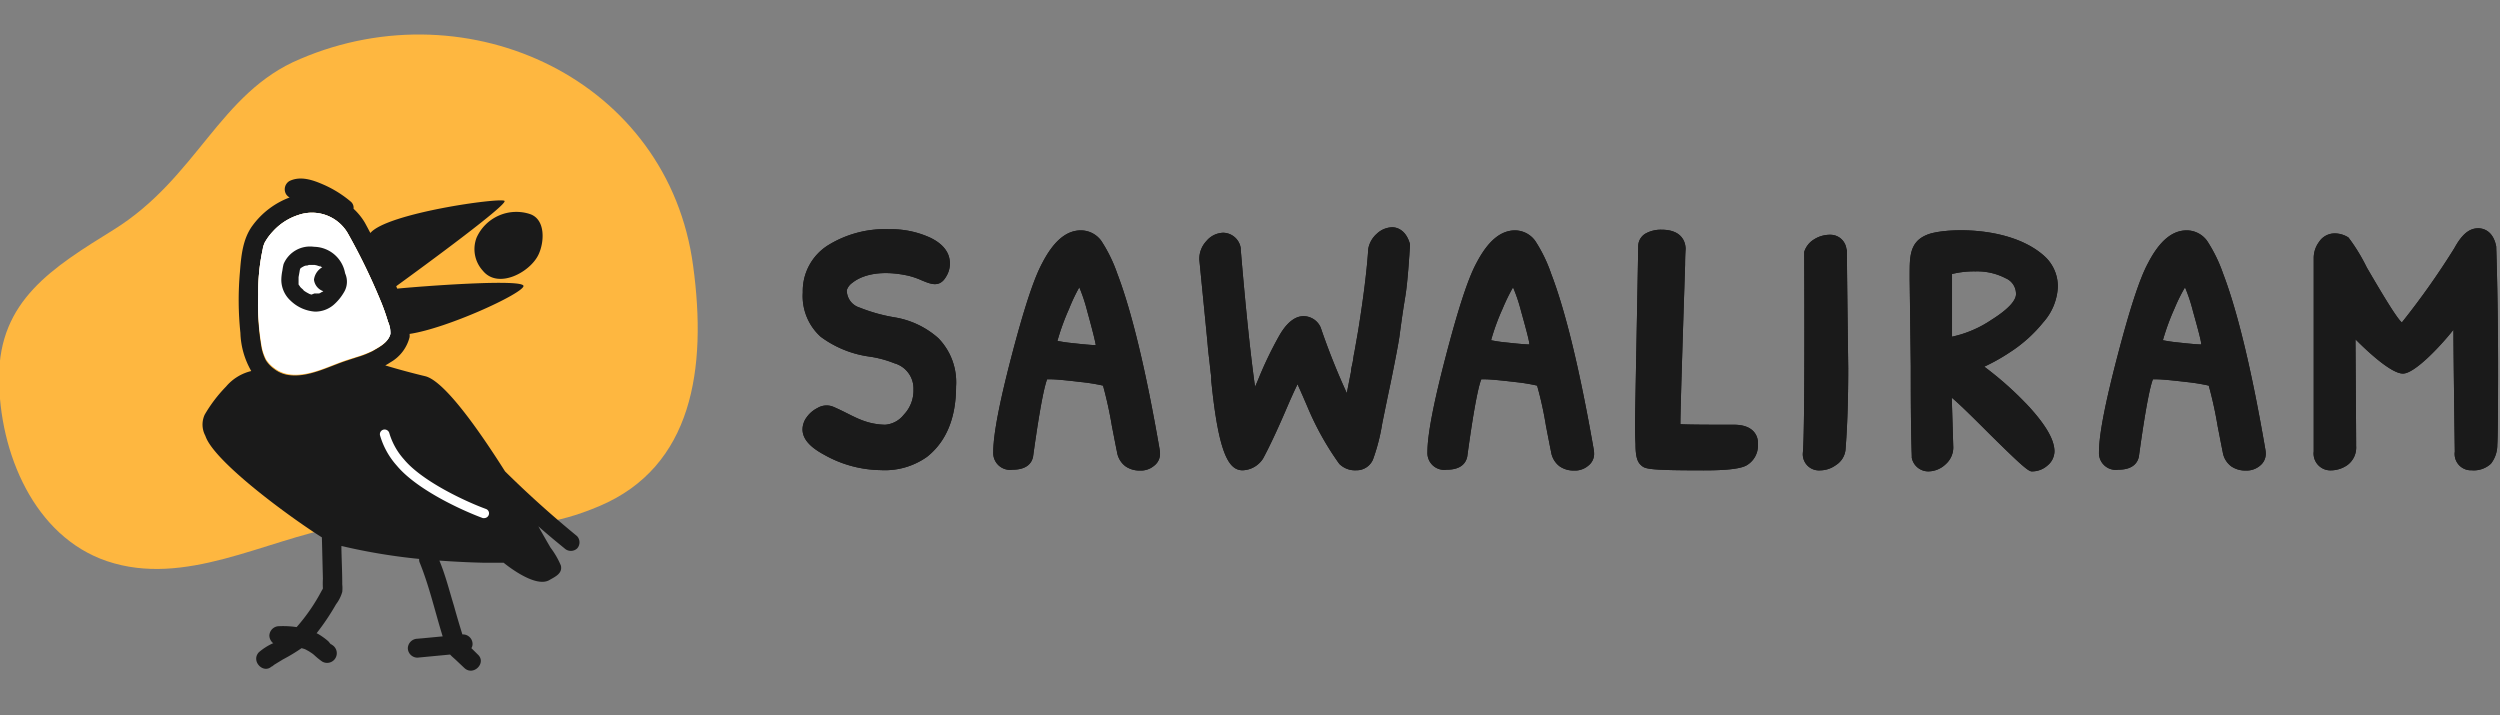 <svg xmlns="http://www.w3.org/2000/svg" viewBox="0 0 297 85"><rect x="0" y="0" width="297" height="85" fill="#808080" stroke="none"/><defs><style>.cls-1{fill:#1a1a1a;}.cls-2{fill:#feb740;}.cls-3{fill:#fff;}.cls-4{fill:none;}.cls-5{fill:#231f20;}</style></defs><title>Logo-24</title><g id="Grid"><path class="cls-1" d="M106.33,37.71h0a20,20,0,0,1-4.21-1.17,2.14,2.14,0,0,1-1.52-2.07,1.69,1.69,0,0,1,.67-.88c.66-.54,2.65-1.7,6.62-.84a9.37,9.37,0,0,1,1.6.55c1.1.46,2.14.9,2.91-.44a2.93,2.93,0,0,0,.45-1.54c0-1.3-.79-2.34-2.35-3.09a11.19,11.19,0,0,0-4.87-1,12.85,12.85,0,0,0-7.26,1.91,6.41,6.41,0,0,0-3,5.59A6.51,6.51,0,0,0,97.49,40a12.59,12.59,0,0,0,5.85,2.37,12.92,12.92,0,0,1,2.92.79,3.11,3.11,0,0,1,2.26,3.11,4.14,4.14,0,0,1-1.15,3,3.11,3.11,0,0,1-2.22,1.19,8,8,0,0,1-2.87-.59c-.24-.09-.7-.29-1.57-.73s-1.34-.65-1.68-.8a2.09,2.09,0,0,0-1.91.13,3.47,3.47,0,0,0-1.27,1.08A2.47,2.47,0,0,0,95.34,51c0,1.11.83,2.08,2.53,3a14,14,0,0,0,6.77,1.85,8.67,8.67,0,0,0,5.48-1.57c2.3-1.82,3.46-4.64,3.46-8.36a7.49,7.49,0,0,0-2.11-5.75A10.35,10.35,0,0,0,106.33,37.71Z"/><path class="cls-1" d="M132.74,32.52h0a17.67,17.67,0,0,0-1.91-3.91,3,3,0,0,0-2.42-1.24c-1.74,0-3.25,1.28-4.61,3.92-1,1.86-2.18,5.48-3.64,11.07S118,51.68,118,53.71a2,2,0,0,0,2.29,2.09c1.75,0,2.3-.84,2.44-1.56.93-6.76,1.45-8.65,1.67-9.18l.46,0c.39,0,1.32.06,3.51.32a22.66,22.66,0,0,1,2.67.43,47.41,47.41,0,0,1,1.05,4.78c.3,1.54.5,2.58.61,3.1a2.63,2.63,0,0,0,1,1.7,2.91,2.91,0,0,0,1.72.51,2.44,2.44,0,0,0,1.7-.58,1.77,1.77,0,0,0,.69-1.33,3.36,3.36,0,0,0-.05-.62C136.14,44,134.45,37,132.74,32.52ZM130.18,41c-.37,0-1.09-.05-2.8-.24a17.62,17.62,0,0,1-1.76-.26A27.79,27.79,0,0,1,127,36.7a21.24,21.24,0,0,1,1.22-2.57,19.74,19.74,0,0,1,.93,2.79C129.9,39.63,130.12,40.61,130.18,41Z"/><path class="cls-1" d="M165.4,27a2.75,2.75,0,0,0-1.79.73,3.15,3.15,0,0,0-1.06,1.83c-.16,2.52-.57,5.79-1.2,9.72l-.44,2.51c-.06.27-.11.55-.15.86s-.09.52-.15.79a4.17,4.17,0,0,0-.12.77L160,46.7a83.11,83.11,0,0,1-3.12-7.84l-.09-.17a2.24,2.24,0,0,0-1.93-1.13c-1,0-2,.76-2.89,2.33a44.69,44.69,0,0,0-2.48,5.16l-.39.91c-.56-4-1.13-9.51-1.7-16.32l0-.15a2.15,2.15,0,0,0-2.09-1.84,2.71,2.71,0,0,0-2,1,3.08,3.08,0,0,0-.83,2.18c.57,5.83.93,9.37,1,10.22s.17,1.56.24,2.23.13,1.18.17,1.46a3.73,3.73,0,0,1,0,.4c.88,8.91,2.13,10.73,3.74,10.73a3,3,0,0,0,2.43-1.41c.77-1.43,1.66-3.33,2.66-5.65.53-1.24,1-2.3,1.43-3.17.1.24.22.5.35.79.33.75.63,1.44.91,2.1a34.12,34.12,0,0,0,3.7,6.58,2.64,2.64,0,0,0,2,.76,2.12,2.12,0,0,0,2-1.28,23,23,0,0,0,1.1-4.28c.45-2.22.7-3.42.74-3.61s.17-.78.37-1.77.4-2,.59-3,.31-1.7.35-2,.12-.91.24-1.77.27-1.85.46-3,.37-3.17.54-5.9v-.14l0-.14C167,27.23,165.87,27,165.4,27Z"/><path class="cls-1" d="M184.28,32.52h0a17.54,17.54,0,0,0-1.9-3.91A3,3,0,0,0,180,27.37c-1.74,0-3.25,1.28-4.62,3.92-1,1.86-2.17,5.48-3.63,11.07s-2.17,9.31-2.17,11.35a2,2,0,0,0,2.29,2.09c1.75,0,2.29-.84,2.44-1.56.92-6.76,1.44-8.65,1.67-9.18l.46,0c.39,0,1.32.06,3.51.32a21.86,21.86,0,0,1,2.66.43,42.86,42.86,0,0,1,1.05,4.78c.3,1.54.5,2.58.61,3.1a2.66,2.66,0,0,0,1,1.7,2.91,2.91,0,0,0,1.72.51,2.44,2.44,0,0,0,1.7-.58,1.77,1.77,0,0,0,.69-1.33,3.12,3.12,0,0,0-.05-.62C187.69,44,186,37,184.28,32.52Zm-4.53,1.61a19.31,19.31,0,0,1,.94,2.79c.76,2.71,1,3.69,1,4-.37,0-1.09-.05-2.8-.24a15.83,15.83,0,0,1-1.75-.26,25.82,25.82,0,0,1,1.37-3.75A22.63,22.63,0,0,1,179.75,34.13Z"/><path class="cls-1" d="M206,50.46v.28h0v-.28c-2.13,0-5.47,0-6.37-.07,0-1.92.42-14.6.56-18.94,0-1.14.06-1.85.06-1.87,0-.54-.21-2.29-2.86-2.29a3.73,3.73,0,0,0-1.77.39,1.75,1.75,0,0,0-1,1.55c0,.85-.39,20.84-.38,21.27s0,1.18.06,2.24c0,1.5.21,2.14.68,2.55s.78.59,7.43.59c1.68,0,4-.06,5-.55a2.72,2.72,0,0,0,1.43-2.59C208.89,52.21,208.68,50.46,206,50.46Z"/><path class="cls-1" d="M219.35,29.54a1.92,1.92,0,0,0-1.91-1.65,3.51,3.51,0,0,0-1.93.55,2.67,2.67,0,0,0-1.17,1.49l0,.17c0,.21.11,21-.16,23.69a1.92,1.92,0,0,0,2.05,2.09,3.24,3.24,0,0,0,1.88-.63,2.47,2.47,0,0,0,1.13-1.75c.22-2.67.33-6,.33-9.75-.08-6.22-.14-10.89-.16-14Z"/><path class="cls-1" d="M242.74,38.29a6.8,6.8,0,0,0,1.73-4.17,4.84,4.84,0,0,0-1.67-3.76c-4.2-3.7-12.18-3.26-13.93-2.44-2,.83-2,2.6-2,4.63,0,.25,0,.5,0,.75L227,43.48c0,3.52,0,7.11.12,10.7l0,.2A2,2,0,0,0,229.11,56a3,3,0,0,0,2-.82,2.68,2.68,0,0,0,.94-2l-.18-5.94c1,.84,2.73,2.56,4.41,4.24C239.84,55,240.94,56,241.36,56a2.74,2.74,0,0,0,1.87-.69,2.22,2.22,0,0,0,.84-1.68c0-1.36-1-3.09-3-5.29a40.17,40.17,0,0,0-5.34-4.78,22.92,22.92,0,0,0,3-1.68A16.8,16.8,0,0,0,242.74,38.29ZM236.58,38a13.36,13.36,0,0,1-4.68,2c0-3.68,0-6.07,0-7.45a10.91,10.91,0,0,1,2.79-.31,7.33,7.33,0,0,1,3.59.82,2,2,0,0,1,1.22,1.84C239.53,35.39,239.15,36.39,236.58,38Z"/><path class="cls-1" d="M264.11,32.52h0a17.67,17.67,0,0,0-1.91-3.91,3,3,0,0,0-2.42-1.24c-1.74,0-3.25,1.28-4.61,3.92-1,1.86-2.17,5.48-3.63,11.07s-2.18,9.31-2.18,11.35a2,2,0,0,0,2.29,2.09c1.75,0,2.3-.84,2.45-1.56.93-6.82,1.46-8.68,1.67-9.18l.45,0c.4,0,1.32.06,3.51.32a22.66,22.66,0,0,1,2.67.43,46.6,46.6,0,0,1,1.05,4.78c.3,1.54.5,2.58.61,3.11a2.61,2.61,0,0,0,1,1.69,2.93,2.93,0,0,0,1.72.51,2.48,2.48,0,0,0,1.71-.58,1.79,1.79,0,0,0,.68-1.33,2.66,2.66,0,0,0-.05-.62C267.51,44,265.82,37,264.11,32.52Zm-4.53,1.61a19.74,19.74,0,0,1,.93,2.79c.76,2.71,1,3.69,1,4-.37,0-1.09-.05-2.8-.24a17.62,17.62,0,0,1-1.76-.26,27.79,27.79,0,0,1,1.37-3.75A20.48,20.48,0,0,1,259.58,34.13Z"/><path class="cls-1" d="M296.55,29.28v0c-.38-1.95-1.63-2.16-2.14-2.16-1.07,0-1.94.73-2.83,2.36a92.29,92.29,0,0,1-6.24,8.83c-.68-.56-2.85-4.28-4.17-6.54A21.76,21.76,0,0,0,279,28.22a3,3,0,0,0-1.65-.49,2.21,2.21,0,0,0-1.84,1,3.2,3.2,0,0,0-.64,1.87V42.11c0,5.22,0,9.1,0,11.52a2,2,0,0,0,2,2.25,3.49,3.49,0,0,0,2-.63A2.58,2.58,0,0,0,279.91,53c0-2.13-.07-10.12-.08-12.69,1.52,1.53,4.27,4.07,5.64,4.07s4.39-3.17,6-5.21c0,3.16.16,14.36.16,14.49a1.94,1.94,0,0,0,2,2.21,3,3,0,0,0,2.29-.78,3.62,3.62,0,0,0,.76-2.26c.06-.84.09-3.81.09-9.05S296.69,33.63,296.55,29.28Z"/><path class="cls-1" d="M106.33,37.71h0a20,20,0,0,1-4.21-1.17,2.14,2.14,0,0,1-1.52-2.07,1.69,1.69,0,0,1,.67-.88c.66-.54,2.65-1.7,6.62-.84a9.37,9.37,0,0,1,1.6.55c1.1.46,2.14.9,2.91-.44a2.93,2.93,0,0,0,.45-1.54c0-1.3-.79-2.34-2.35-3.09a11.19,11.19,0,0,0-4.87-1,12.85,12.85,0,0,0-7.26,1.91,6.41,6.41,0,0,0-3,5.59A6.51,6.51,0,0,0,97.49,40a12.59,12.59,0,0,0,5.85,2.37,12.92,12.92,0,0,1,2.92.79,3.11,3.11,0,0,1,2.26,3.11,4.14,4.14,0,0,1-1.15,3,3.11,3.11,0,0,1-2.22,1.19,8,8,0,0,1-2.87-.59c-.24-.09-.7-.29-1.57-.73s-1.34-.65-1.68-.8a2.09,2.09,0,0,0-1.91.13,3.47,3.47,0,0,0-1.27,1.08A2.47,2.47,0,0,0,95.34,51c0,1.11.83,2.08,2.53,3a14,14,0,0,0,6.77,1.85,8.67,8.67,0,0,0,5.48-1.57c2.3-1.82,3.46-4.64,3.46-8.36a7.49,7.49,0,0,0-2.11-5.75A10.35,10.35,0,0,0,106.33,37.71Z"/><path class="cls-1" d="M132.74,32.52h0a17.67,17.67,0,0,0-1.91-3.91,3,3,0,0,0-2.42-1.24c-1.74,0-3.25,1.28-4.61,3.92-1,1.86-2.18,5.48-3.64,11.07S118,51.68,118,53.71a2,2,0,0,0,2.29,2.09c1.75,0,2.3-.84,2.44-1.56.93-6.76,1.45-8.65,1.67-9.18l.46,0c.39,0,1.32.06,3.51.32a22.66,22.66,0,0,1,2.67.43,47.41,47.41,0,0,1,1.05,4.78c.3,1.54.5,2.58.61,3.1a2.63,2.63,0,0,0,1,1.7,2.91,2.91,0,0,0,1.72.51,2.44,2.44,0,0,0,1.7-.58,1.77,1.77,0,0,0,.69-1.33,3.36,3.36,0,0,0-.05-.62C136.14,44,134.45,37,132.74,32.52ZM130.18,41c-.37,0-1.09-.05-2.8-.24a17.62,17.62,0,0,1-1.76-.26A27.79,27.79,0,0,1,127,36.7a21.24,21.24,0,0,1,1.22-2.57,19.74,19.74,0,0,1,.93,2.79C129.9,39.63,130.12,40.61,130.18,41Z"/><path class="cls-1" d="M165.4,27a2.75,2.75,0,0,0-1.79.73,3.15,3.15,0,0,0-1.06,1.83c-.16,2.52-.57,5.79-1.2,9.72l-.44,2.51c-.06.27-.11.55-.15.86s-.09.52-.15.79a4.17,4.17,0,0,0-.12.77L160,46.7a83.11,83.11,0,0,1-3.12-7.84l-.09-.17a2.24,2.24,0,0,0-1.93-1.13c-1,0-2,.76-2.89,2.33a44.69,44.69,0,0,0-2.48,5.16l-.39.91c-.56-4-1.13-9.51-1.7-16.32l0-.15a2.15,2.15,0,0,0-2.09-1.84,2.71,2.71,0,0,0-2,1,3.08,3.08,0,0,0-.83,2.18c.57,5.83.93,9.37,1,10.22s.17,1.56.24,2.23.13,1.18.17,1.46a3.73,3.73,0,0,1,0,.4c.88,8.91,2.13,10.73,3.74,10.73a3,3,0,0,0,2.43-1.41c.77-1.43,1.66-3.33,2.66-5.65.53-1.24,1-2.3,1.43-3.17.1.24.22.5.35.79.33.75.63,1.44.91,2.1a34.12,34.12,0,0,0,3.7,6.58,2.64,2.64,0,0,0,2,.76,2.12,2.12,0,0,0,2-1.28,23,23,0,0,0,1.1-4.28c.45-2.22.7-3.42.74-3.61s.17-.78.37-1.77.4-2,.59-3,.31-1.7.35-2,.12-.91.24-1.77.27-1.85.46-3,.37-3.17.54-5.9v-.14l0-.14C167,27.23,165.87,27,165.4,27Z"/><path class="cls-1" d="M184.28,32.52h0a17.54,17.54,0,0,0-1.9-3.91A3,3,0,0,0,180,27.37c-1.74,0-3.25,1.28-4.62,3.92-1,1.86-2.17,5.48-3.63,11.07s-2.17,9.31-2.17,11.35a2,2,0,0,0,2.29,2.09c1.75,0,2.29-.84,2.44-1.56.92-6.76,1.44-8.65,1.67-9.18l.46,0c.39,0,1.32.06,3.51.32a21.86,21.86,0,0,1,2.66.43,42.86,42.86,0,0,1,1.05,4.78c.3,1.54.5,2.58.61,3.1a2.66,2.66,0,0,0,1,1.7,2.91,2.91,0,0,0,1.72.51,2.44,2.44,0,0,0,1.7-.58,1.77,1.77,0,0,0,.69-1.33,3.12,3.12,0,0,0-.05-.62C187.69,44,186,37,184.28,32.52Zm-4.53,1.61a19.31,19.31,0,0,1,.94,2.79c.76,2.71,1,3.69,1,4-.37,0-1.09-.05-2.8-.24a15.83,15.83,0,0,1-1.75-.26,25.82,25.82,0,0,1,1.37-3.75A22.63,22.63,0,0,1,179.75,34.13Z"/><path class="cls-1" d="M206,50.46v.28h0v-.28c-2.13,0-5.47,0-6.37-.07,0-1.92.42-14.6.56-18.94,0-1.14.06-1.85.06-1.87,0-.54-.21-2.29-2.86-2.29a3.73,3.73,0,0,0-1.77.39,1.75,1.75,0,0,0-1,1.55c0,.85-.39,20.84-.38,21.27s0,1.18.06,2.24c0,1.5.21,2.14.68,2.55s.78.59,7.43.59c1.68,0,4-.06,5-.55a2.72,2.72,0,0,0,1.43-2.59C208.89,52.21,208.68,50.46,206,50.46Z"/><path class="cls-1" d="M219.35,29.54a1.92,1.92,0,0,0-1.91-1.65,3.51,3.51,0,0,0-1.93.55,2.67,2.67,0,0,0-1.17,1.49l0,.17c0,.21.11,21-.16,23.69a1.92,1.92,0,0,0,2.05,2.09,3.24,3.24,0,0,0,1.88-.63,2.47,2.47,0,0,0,1.13-1.75c.22-2.67.33-6,.33-9.75-.08-6.22-.14-10.89-.16-14Z"/><path class="cls-1" d="M242.74,38.29a6.8,6.8,0,0,0,1.73-4.17,4.84,4.84,0,0,0-1.67-3.76c-4.2-3.7-12.18-3.26-13.93-2.44-2,.83-2,2.6-2,4.63,0,.25,0,.5,0,.75L227,43.48c0,3.52,0,7.11.12,10.7l0,.2A2,2,0,0,0,229.11,56a3,3,0,0,0,2-.82,2.68,2.68,0,0,0,.94-2l-.18-5.94c1,.84,2.73,2.56,4.41,4.24C239.84,55,240.94,56,241.36,56a2.74,2.74,0,0,0,1.87-.69,2.22,2.22,0,0,0,.84-1.68c0-1.36-1-3.09-3-5.29a40.17,40.17,0,0,0-5.34-4.78,22.92,22.92,0,0,0,3-1.68A16.8,16.8,0,0,0,242.74,38.29ZM236.58,38a13.36,13.36,0,0,1-4.68,2c0-3.68,0-6.07,0-7.45a10.91,10.91,0,0,1,2.79-.31,7.33,7.33,0,0,1,3.59.82,2,2,0,0,1,1.22,1.84C239.53,35.39,239.15,36.39,236.58,38Z"/><path class="cls-1" d="M264.11,32.52h0a17.67,17.67,0,0,0-1.91-3.91,3,3,0,0,0-2.42-1.24c-1.74,0-3.25,1.28-4.61,3.92-1,1.86-2.17,5.48-3.63,11.07s-2.18,9.31-2.18,11.35a2,2,0,0,0,2.29,2.09c1.75,0,2.3-.84,2.45-1.56.93-6.82,1.46-8.68,1.67-9.18l.45,0c.4,0,1.32.06,3.51.32a22.66,22.66,0,0,1,2.67.43,46.6,46.6,0,0,1,1.05,4.78c.3,1.54.5,2.58.61,3.11a2.61,2.61,0,0,0,1,1.69,2.93,2.93,0,0,0,1.72.51,2.48,2.48,0,0,0,1.71-.58,1.79,1.79,0,0,0,.68-1.33,2.66,2.66,0,0,0-.05-.62C267.51,44,265.82,37,264.11,32.52Zm-4.53,1.61a19.74,19.74,0,0,1,.93,2.79c.76,2.71,1,3.69,1,4-.37,0-1.09-.05-2.8-.24a17.62,17.62,0,0,1-1.76-.26,27.79,27.79,0,0,1,1.37-3.75A20.48,20.48,0,0,1,259.58,34.13Z"/><path class="cls-1" d="M296.55,29.28v0c-.38-1.95-1.63-2.16-2.14-2.16-1.07,0-1.94.73-2.83,2.36a92.29,92.29,0,0,1-6.24,8.83c-.68-.56-2.85-4.28-4.17-6.54A21.76,21.76,0,0,0,279,28.22a3,3,0,0,0-1.65-.49,2.21,2.21,0,0,0-1.84,1,3.2,3.2,0,0,0-.64,1.87V42.11c0,5.22,0,9.1,0,11.52a2,2,0,0,0,2,2.25,3.49,3.49,0,0,0,2-.63A2.58,2.58,0,0,0,279.91,53c0-2.13-.07-10.12-.08-12.69,1.52,1.53,4.27,4.07,5.64,4.07s4.39-3.17,6-5.21c0,3.16.16,14.36.16,14.49a1.94,1.94,0,0,0,2,2.21,3,3,0,0,0,2.29-.78,3.62,3.62,0,0,0,.76-2.26c.06-.84.09-3.81.09-9.05S296.69,33.63,296.55,29.28Z"/><path class="cls-2" d="M56.79,62.3c5.52.21,9,.11,14.4-2.17C82.29,55.45,84,43.78,82.35,31.63,79.43,9.5,55.7-1.57,35.67,7,26.05,11,23.44,21.13,13.47,27.31,6.25,31.79-.11,35.69-.11,44.84c0,8.95,4.18,18.9,12.81,21.82,9.26,3.13,18.69-2.49,27.61-4.1C45.79,61.56,51.3,62.09,56.79,62.3Z"/><path class="cls-1" d="M68.54,63.68Q64.05,60,60,56c-3.12-4.93-7.23-10.78-9.5-11.31-1.09-.26-3-.75-4.73-1.28a6,6,0,0,0,.6-.36,4.79,4.79,0,0,0,2.29-3,2.34,2.34,0,0,0,0-.38C53.14,39,62,34.92,62.19,34s-12.09,0-15,.29L47.07,34c3.57-2.59,13.24-9.69,12.87-10.13S46,25.3,44,27.68c-.22-.41-.44-.84-.67-1.25A7.29,7.29,0,0,0,42,24.8a.94.94,0,0,0-.32-.84,13.23,13.23,0,0,0-3.19-2c-1.27-.56-2.76-1.1-4.09-.46A1.14,1.14,0,0,0,34,23.09a1.11,1.11,0,0,0,.41.37A9.66,9.66,0,0,0,30,26.8c-1.18,1.6-1.35,3.64-1.5,5.56a37.55,37.55,0,0,0,.06,7.19,9.66,9.66,0,0,0,1.29,4.53,5.65,5.65,0,0,0-3,1.85,17,17,0,0,0-2.53,3.33,2.81,2.81,0,0,0,.08,2.52c1,3.06,10.1,9.71,13.84,12.06l.12,4.91a10.67,10.67,0,0,0,0,1.13c0,.09-.08.18-.12.25a22.08,22.08,0,0,1-3,4.37,10.91,10.91,0,0,0-2.06-.11A1.16,1.16,0,0,0,32,75.53a1.21,1.21,0,0,0,.48.9l-.07,0a7,7,0,0,0-1.66,1.06c-1,1.09.63,2.69,1.6,1.6-.24.27.07,0,.26-.14l1-.61A21.29,21.29,0,0,0,35.83,77l0,0,.34.1h0l.14.06.33.18c.17.1.33.21.49.32l0,0h0l.08.06.16.14a8.05,8.05,0,0,0,.92.74,1.13,1.13,0,1,0,1.14-2l-.09-.07-.05,0L39,76.18a7.87,7.87,0,0,0-1.25-.89l-.14-.06a28.34,28.34,0,0,0,2.31-3.44,4.43,4.43,0,0,0,.74-1.47,4.41,4.41,0,0,0,0-.89c0-1.4-.07-2.8-.1-4.21,0-.12,0-.24,0-.36a70.13,70.13,0,0,0,9.24,1.54.82.82,0,0,0,.05.41c1.16,2.85,1.83,5.86,2.74,8.79l-2.31.22-.69.06A1.17,1.17,0,0,0,48.45,77a1.15,1.15,0,0,0,1.13,1.13l3.89-.37c.2.22.43.41.64.6l1.06,1c1.07,1,2.67-.61,1.6-1.6L56,77a.9.9,0,0,0,.14-.52A1.14,1.14,0,0,0,55,75.37h-.07c-.35-1.13-.69-2.27-1-3.4-.55-1.79-1-3.62-1.73-5.37,1.71.12,3.42.21,5.12.25.84,0,1.68,0,2.51,0,0,0,3.69,3.09,5.44,2.06.66-.39,1.59-.77,1.36-1.73a9.78,9.78,0,0,0-1.22-2.11c-.46-.78-.91-1.58-1.36-2.37a1.8,1.8,0,0,0-.1-.18c1,.89,2.06,1.77,3.12,2.63a1.1,1.1,0,0,0,1.5,0A1.08,1.08,0,0,0,68.54,63.68ZM30.68,35a23.9,23.9,0,0,1,.55-5.47c0-.18.09-.35.14-.52l.06-.15s0,0,0,0l0,0a6.47,6.47,0,0,1,1-1.37,6.94,6.94,0,0,1,3-1.94,4.92,4.92,0,0,1,5.86,2.12,73.08,73.08,0,0,1,3.92,8.06,24.35,24.35,0,0,1,.88,2.48,3.27,3.27,0,0,1,.23,1.54c-.24,1-1.33,1.54-2.13,2a11.1,11.1,0,0,1-1.84.71c-.34.12-.69.22-1,.33-2.25.7-4.67,2.12-7.11,1.76a3.62,3.62,0,0,1-1.7-.74,3.74,3.74,0,0,1-.95-1,5.59,5.59,0,0,1-.56-1.77A29.32,29.32,0,0,1,30.68,35Z"/><path class="cls-1" d="M37.25,77.66h0c.12.1.13.11.1.07a.1.1,0,0,1,0,0Z"/><path class="cls-3" d="M46.39,39.65c-.24,1-1.33,1.54-2.13,2a18.32,18.32,0,0,1-2.88,1c-2.25.7-4.67,2.12-7.11,1.76a4,4,0,0,1-2.65-1.73,5.59,5.59,0,0,1-.56-1.77A29.32,29.32,0,0,1,30.68,35a23.9,23.9,0,0,1,.55-5.47c0-.18.09-.35.14-.52l.06-.15s0,0,0,0l0,0a6.47,6.47,0,0,1,1-1.37,6.94,6.94,0,0,1,3-1.94,4.92,4.92,0,0,1,5.86,2.12,73.08,73.08,0,0,1,3.92,8.06,24.35,24.35,0,0,1,.88,2.48A3.27,3.27,0,0,1,46.39,39.65Z"/><path class="cls-1" d="M56.62,28.23a3.8,3.8,0,0,0,.74,3.93c1.83,2.25,5.67.16,6.63-1.95.68-1.46.84-4.11-1-4.77A5.18,5.18,0,0,0,56.62,28.23Z"/><path class="cls-3" d="M57.56,61.55a.64.64,0,0,1-.2,0c-2.7-1-7.89-3.44-10.21-6.22a9.23,9.23,0,0,1-2-3.6.56.56,0,0,1,.41-.69.58.58,0,0,1,.69.41A8.13,8.13,0,0,0,48,54.58c2.16,2.6,7.31,5,9.72,5.88a.55.55,0,0,1,.34.72A.57.57,0,0,1,57.56,61.55Z"/><path class="cls-3" d="M46.39,39.65c-.24,1-1.33,1.54-2.13,2a11.1,11.1,0,0,1-1.84.71c-.34.12-.69.22-1,.33-2.25.7-4.67,2.12-7.11,1.76a3.62,3.62,0,0,1-1.7-.74,3.74,3.74,0,0,1-.95-1,5.59,5.59,0,0,1-.56-1.77A29.32,29.32,0,0,1,30.68,35a23.9,23.9,0,0,1,.55-5.47c0-.18.09-.35.14-.52l.06-.15s0,0,0,0l0,0a6.47,6.47,0,0,1,1-1.37,6.94,6.94,0,0,1,3-1.94,4.92,4.92,0,0,1,5.86,2.12,73.08,73.08,0,0,1,3.92,8.06,24.35,24.35,0,0,1,.88,2.48A3.27,3.27,0,0,1,46.39,39.65Z"/><rect class="cls-4" width="297" height="85"/><path class="cls-1" d="M41,32.47a3.81,3.81,0,0,0-3.68-3.15,3.41,3.41,0,0,0-3.63,2.05,6.2,6.2,0,0,0-.14.75,6,6,0,0,0-.13,1.11,3.37,3.37,0,0,0,1.1,2.49,4.64,4.64,0,0,0,2.9,1.3,3.36,3.36,0,0,0,2.21-.8,5.85,5.85,0,0,0,1.21-1.46A2.41,2.41,0,0,0,41,32.47Zm-3-1h0C38.12,31.55,38,31.53,38,31.51Zm-2.55,2.18a.08.08,0,0,0,0,0S35.43,33.7,35.43,33.69ZM37.33,35s.05,0,0,0Zm.32,0h0C37.48,35.05,37.58,35,37.65,35Zm.63-.31-.05,0,0,0-.16.1a.91.91,0,0,0-.14.07h0l-.17,0h-.06c-.1,0-.25,0-.34,0h0L37,35l-.24-.08-.09-.05a4.25,4.25,0,0,1-.58-.35L36,34.4h0l-.24-.21L35.59,34c.13.16,0-.05-.06-.11l-.06-.09v0l0-.09c0-.07,0-.15,0-.22h0c0-.13,0-.26,0-.39s0-.12,0-.18h0l.12-.66a1.67,1.67,0,0,1,.06-.29l0,0,0,0v0c0-.12,0-.07,0,0l.05-.09,0,0,0,0v0c.06-.1,0-.05,0,0l.06-.07a.1.1,0,0,1,.05,0l.07-.06.26-.14h0l.19-.06c.1,0,.25,0,.35-.08h.23l.45,0h0l.25.05.37.12.08,0,.19.1.05,0a2,2,0,0,0-1,1.48,1.64,1.64,0,0,0,1.13,1.38s0,0-.05,0Z"/><path class="cls-5" d="M35.66,31.77l0,0h0Z"/><path class="cls-5" d="M35.57,31.92h0s0,0,0,0S35.57,31.91,35.57,31.92Z"/></g></svg>
